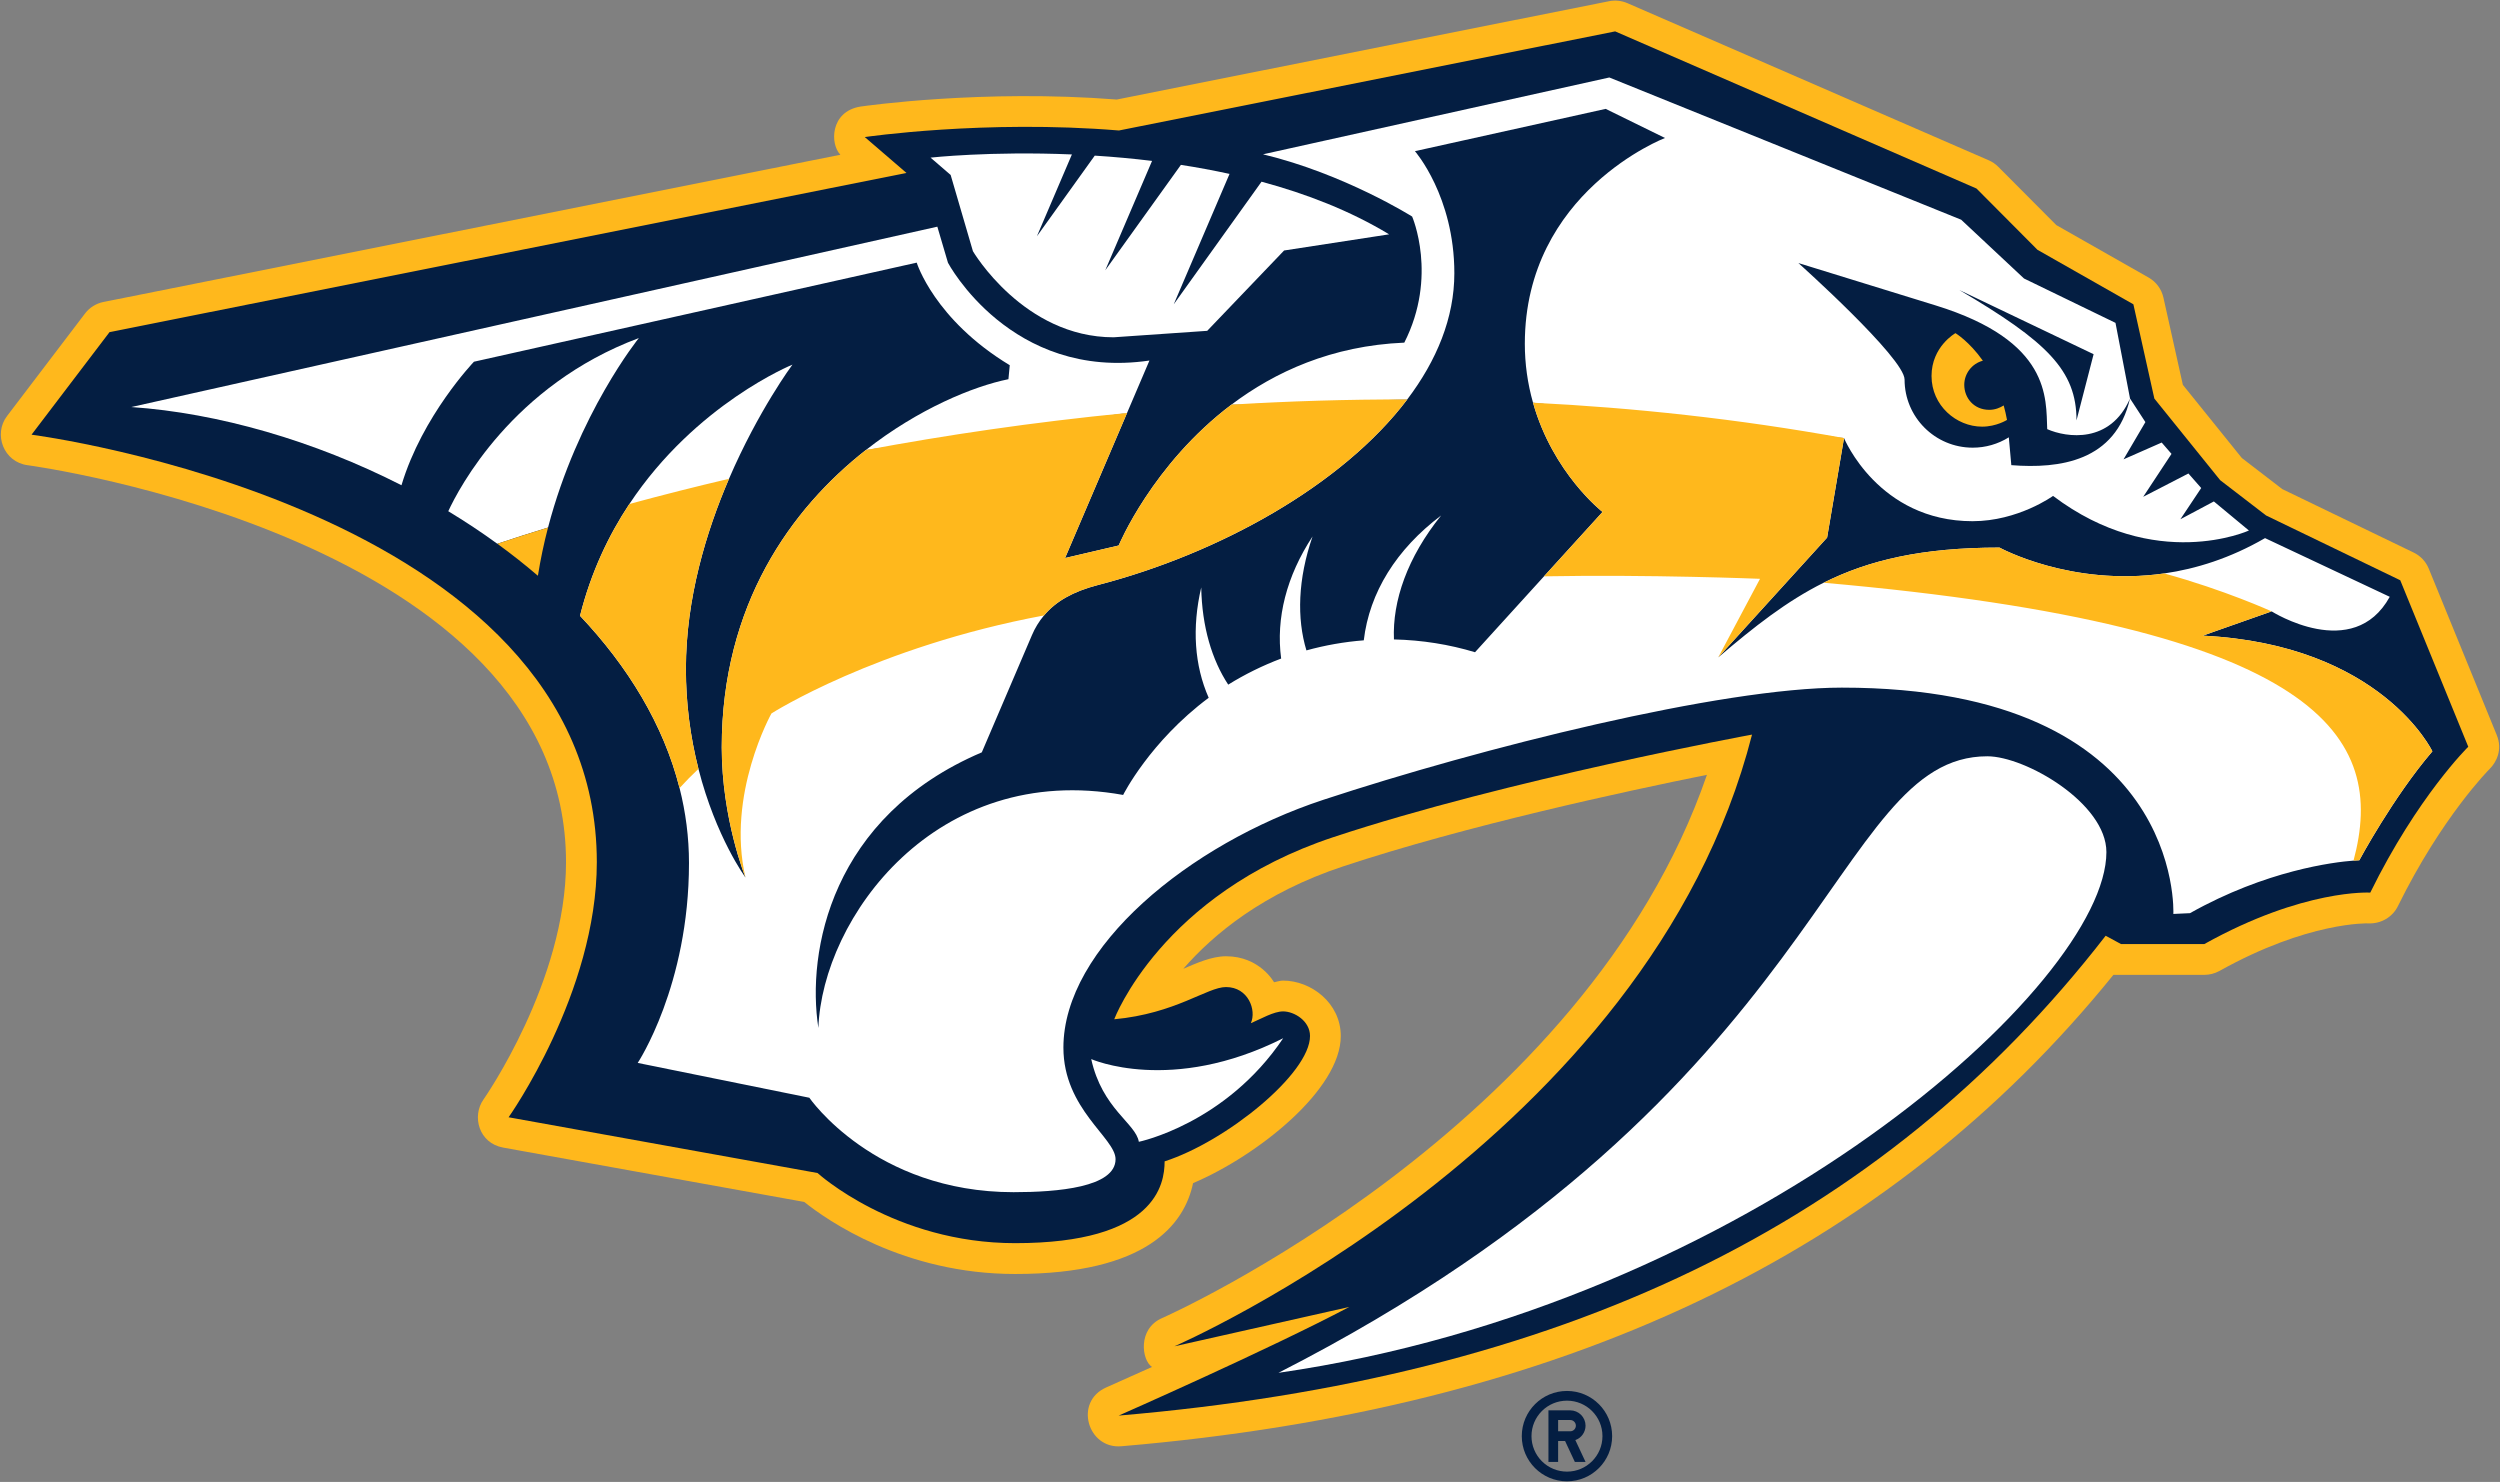 <svg width="830" height="492" viewBox="0 0 830 492" fill="none" xmlns="http://www.w3.org/2000/svg">
<rect x="0" y="0" width="830" height="492" fill="#808080" stroke="none"/>
<path d="M520.237 461.795C511.955 461.795 505.232 468.508 505.232 476.795C505.232 485.074 511.955 491.797 520.237 491.797C528.519 491.797 535.232 485.074 535.232 476.796C535.232 468.508 528.519 461.795 520.237 461.795ZM520.237 488.578C518.69 488.579 517.157 488.275 515.727 487.684C514.297 487.092 512.998 486.224 511.903 485.13C510.809 484.036 509.941 482.736 509.35 481.306C508.758 479.876 508.454 478.344 508.455 476.796C508.455 470.286 513.719 465.021 520.237 465.021C526.747 465.021 532.017 470.286 532.017 476.796C532.017 483.308 526.747 488.578 520.237 488.578ZM526.401 473.318C526.401 472.65 526.269 471.989 526.013 471.372C525.757 470.755 525.382 470.194 524.909 469.722C524.437 469.251 523.876 468.876 523.258 468.621C522.641 468.366 521.979 468.235 521.311 468.236H514.083V485.359H517.296V478.405H519.602L522.848 485.359H526.401L523.012 478.108C524.002 477.756 524.859 477.107 525.466 476.25C526.072 475.392 526.399 474.368 526.401 473.318ZM521.311 475.19H517.296V471.443H521.311C521.809 471.444 522.286 471.642 522.637 471.993C522.989 472.345 523.187 472.822 523.188 473.319C523.187 473.816 522.988 474.291 522.636 474.642C522.284 474.993 521.808 475.19 521.311 475.19Z" fill="#041E42"/>
<path d="M806.345 188.779C805.389 186.44 803.6 184.539 801.323 183.444L757.731 162.389L744.287 152.054L724.707 127.767L718.26 98.813C717.95 97.418 717.351 96.105 716.503 94.956C715.654 93.807 714.573 92.849 713.332 92.144L682.699 74.736L663.43 55.38C662.518 54.464 661.441 53.73 660.256 53.216L540.305 1.053C538.394 0.222 536.275 -0.006 534.231 0.398L370.77 33.047C326.266 29.573 287.264 35.157 285.615 35.39C275.585 37.057 275.532 47.89 279.019 51.371L34.354 100.253C31.914 100.741 29.736 102.102 28.229 104.081L2.337 138.121C-2.263 144.171 1.203 153.41 9.165 154.447C10.957 154.681 187.92 178.909 187.92 286.255C187.92 325.78 160.79 364.645 160.512 365.036C156.59 370.599 158.972 379.538 167.042 380.996L267 399.043C274.573 405.097 300.009 422.966 337.019 422.966C380.846 422.966 393.254 406.389 396.099 392.8C417.826 383.553 445.14 361.646 445.14 343.962C445.14 332.955 435.237 325.559 425.981 325.559C424.929 325.559 423.981 325.941 422.973 326.109C422.973 326.109 418.305 317.479 407.019 317.479C402.195 317.479 396.948 319.897 392.859 321.636C402.878 310.129 419.437 296.403 445.922 287.639C486.774 274.089 540.026 262.609 566.701 257.238C526.153 375.069 387.298 436.962 385.835 437.593C377.571 441.186 379.065 451.654 382.469 453.828L367.28 460.622C356.486 465.382 361.084 481.107 372.27 480.157C518.821 467.696 626.596 416.392 701.649 323.653H731.841C733.591 323.653 735.299 323.2 736.828 322.373C766.356 305.87 786.185 306.547 786.378 306.56C790.443 306.732 794.305 304.502 796.088 300.87C810.722 271.122 826.482 255.357 826.632 255.216C828.81 253.028 830.911 248.924 828.932 244.055L806.345 188.78V188.779Z" fill="#FFB81C"/>
<path d="M752.334 171.134L737.094 159.417L715.244 132.325L708.284 101.032L676.433 82.932L656.198 62.594L536.235 10.421L371.488 43.323C326.983 39.646 287.103 45.507 287.103 45.507L300.952 57.42L36.361 110.27L10.473 144.312C10.473 144.312 198.143 168.522 198.143 286.255C198.143 329.662 168.854 370.934 168.854 370.934L271.424 389.441C271.424 389.441 296.938 412.729 337.02 412.729C383.653 412.729 386.653 393.189 386.653 385.576C407.155 378.952 434.925 356.422 434.925 343.961C434.925 338.966 429.726 335.786 425.985 335.786C422.884 335.786 418.69 338.239 415.276 339.711C417.227 335.36 414.43 327.703 407.017 327.703C400.807 327.703 390.297 336.508 369.92 338.401C369.92 338.401 385.513 296.865 442.705 277.921C500.494 258.78 581.675 243.887 581.675 243.887C547.289 378.712 389.915 446.972 389.915 446.972L447.984 433.899C421.067 448.11 371.4 469.976 371.4 469.976C517.784 457.516 624.315 407.13 699.079 310.67L704.165 313.421H731.844C764.885 295 786.93 296.347 786.93 296.347C802.63 264.41 819.464 247.922 819.464 247.922L796.884 192.649L752.334 171.134Z" fill="#041E42"/>
<path d="M148.826 169.725C154.406 173.096 159.841 176.701 165.115 180.531C170.703 178.666 176.315 176.87 181.947 175.142C191.837 137.322 212.099 112.232 212.099 112.232C170.105 127.929 152.301 162.209 148.826 169.725ZM323.014 83.409C323.014 83.409 339.803 111.981 369.719 111.981L400.795 109.836L426.323 83.162L461.185 77.799C448.265 69.969 433.691 64.331 418.83 60.324L389.684 101.027L408.207 57.734C402.856 56.572 397.471 55.573 392.059 54.739L366.944 89.736L382.484 53.422C376.16 52.653 369.815 52.069 363.457 51.67L344.247 78.451L355.87 51.275C328.748 50.135 308.944 52.331 308.944 52.331L315.618 58.09L323.015 83.409H323.014ZM362.285 351.615C365.953 368.192 377.035 372.876 378.098 379.076C378.098 379.076 406.898 373.154 426.019 344.69C388.774 363.434 362.285 351.615 362.285 351.615ZM699.326 282.901C699.326 266.661 672.45 251.088 659.789 251.088C607.626 251.088 608.342 361.892 424.444 455.777C581.064 433.147 699.326 326.614 699.326 282.901Z" fill="white"/>
<path d="M335.238 121.252L334.799 125.894C323.157 128.248 304.896 135.738 287.472 149.407L374.18 137.1L381.615 119.699C335.507 126.465 314.725 87.234 314.725 87.234L311.196 75.257L43.592 135.137C72.464 137.133 104.295 146.317 133.291 161.101C140.205 138.003 157.354 120.09 157.354 120.09L304.348 87.194C304.348 87.194 310.166 106.094 335.238 121.252Z" fill="white"/>
<path d="M731.307 211.037L754.18 202.977C754.18 202.977 781.279 220.13 793.396 198.139L751.993 178.653C740.408 185.358 729.045 188.869 718.531 190.381V190.385C687.482 194.84 663.846 181.8 663.846 181.8C638.101 181.8 620.522 185.94 605.434 193.469H605.43C593.132 199.609 582.49 208.001 570.443 218.266L606.602 178.486L612.214 145.441L508.964 133.698C515.569 157.156 532.039 169.974 532.039 169.974L512.608 191.344L489.704 216.542C481.159 213.956 472.139 212.506 462.79 212.292C462.242 199.548 467.245 185.048 478.459 171.134C463.614 182.327 454.648 196.683 452.774 212.591C446.244 213.094 439.874 214.237 433.732 215.933C430.518 205.338 430.872 192.288 435.764 178.102C427.118 191.284 423.557 205.25 425.342 218.64C419.217 220.949 413.331 223.849 407.767 227.3C402.363 219.074 399.054 208.103 398.808 195.025C395.686 208.423 396.553 220.921 401.284 231.665C381.705 246.255 372.881 263.921 372.881 263.921C310.675 252.71 273.023 304.757 271.7 341.283C267.754 315.937 275.862 271.113 325.958 249.781L342.585 210.918C343.589 208.529 344.947 206.306 346.613 204.322L346.622 204.32C350.534 199.644 356.238 196.377 364.49 194.235C404.592 183.824 445.565 161.211 467.214 132.615L408.844 134.34C382.567 154.17 371.399 181.105 371.399 181.105L353.603 185.267L374.183 137.1L287.473 149.408C262.705 168.828 239.616 200.728 239.616 248.131C239.616 271.806 247.442 291.186 247.502 291.334L247.503 291.341C247.503 291.341 237.686 277.993 231.888 255.254L231.887 255.256C229.117 244.411 227.718 233.261 227.723 222.069C227.723 198.741 234.444 176.56 242.027 158.959V158.956C251.839 136.176 263.093 121.06 263.093 121.06C263.093 121.06 231.005 134.061 208.953 167.326L208.949 167.327C202.093 177.67 196.211 189.973 192.564 204.447C208.46 221.272 220.286 240.553 225.614 261.63C227.652 269.674 228.744 277.993 228.744 286.54C228.744 327.266 211.72 352.889 211.72 352.889L268.698 364.448C268.698 364.448 290.241 395.804 336.506 395.804C351.138 395.804 370.366 394.185 370.366 384.849C370.366 377.799 353.051 368.232 353.051 347.808C353.051 314.66 394.694 280.248 439.379 265.524C491.595 248.324 571.363 228.291 611.491 228.291C725.307 228.291 721.553 303.428 721.553 303.428L727.076 303.172C752.408 288.932 774.836 286.221 781.376 285.724C782.625 285.619 783.293 285.609 783.293 285.609C783.293 285.609 794.525 264.646 807.553 249.444C807.553 249.444 790.646 213.987 731.307 211.037Z" fill="white"/>
<path d="M408.84 134.34L467.21 132.613C477.007 119.674 482.843 105.514 482.843 90.701C482.843 65.151 469.757 50.188 469.757 50.188L533.082 36.146L552.776 45.809C552.776 45.809 506.243 63.686 506.243 114.131C506.241 120.747 507.157 127.332 508.964 133.697L612.214 145.439C612.214 145.439 623.578 173.038 654.884 173.038C670.033 173.038 681.614 164.642 681.614 164.642C715.552 190.294 746.641 176.134 746.641 176.134L735.005 166.479L723.892 172.389L730.801 162.024L726.554 157.198L711.546 164.94L720.942 150.689L717.681 146.925L705.011 152.502L712.271 140.138L707.165 132.295C702.403 153.19 683.77 155.691 667.757 154.432L666.925 145.192C663.332 147.441 659.178 148.631 654.94 148.626C642.441 148.626 632.317 138.496 632.317 126.013C632.317 118.857 597.062 87.33 597.062 87.33L642.684 101.416C680.912 113.23 679.244 132.194 679.677 142.479C686.117 145.317 700.615 147.396 707.165 132.295L702.341 107.189L671.973 92.463L651.116 72.948L534.3 25.724L419.32 51.23C446.407 57.754 468.83 71.895 468.83 71.895C468.83 71.895 477.441 91.704 466.225 113.756C442.131 114.768 423.229 123.487 408.84 134.34ZM695.078 117.595L689.399 139.564C689.399 122.937 679.559 113.398 650.459 96.27L695.078 117.595Z" fill="white"/>
<path d="M754.18 202.976C754.18 202.976 738.53 195.856 718.532 190.386C687.482 194.841 663.846 181.8 663.846 181.8C638.101 181.8 620.522 185.94 605.434 193.469C771.524 208.073 792.345 244.896 781.369 285.724C782.622 285.62 783.293 285.609 783.293 285.609C783.293 285.609 794.525 264.646 807.553 249.444C807.553 249.444 790.646 213.988 731.307 211.038L754.181 202.976H754.18ZM242.027 158.959C230.953 161.556 219.926 164.346 208.949 167.327C202.093 177.671 196.211 189.974 192.563 204.447C208.46 221.272 220.286 240.554 225.613 261.631C227.624 259.431 229.717 257.308 231.888 255.265C229.118 244.418 227.718 233.266 227.723 222.07C227.723 198.741 234.444 176.56 242.027 158.959ZM612.214 145.441C577.048 139.065 542.449 135.371 508.964 133.698C515.569 157.156 532.039 169.974 532.039 169.974L512.608 191.344C547.692 190.682 584.327 192.164 584.327 192.164L570.443 218.266L606.602 178.486L612.214 145.441ZM371.399 181.106L353.603 185.268L374.183 137.1C342.851 140.15 313.72 144.512 287.473 149.408C262.705 168.828 239.616 200.728 239.616 248.131C239.616 271.898 247.504 291.341 247.504 291.341C241.07 263.814 256.117 236.867 256.117 236.867C256.117 236.867 290.751 214.743 346.622 204.32C350.534 199.644 356.238 196.377 364.49 194.235C404.592 183.824 445.565 161.211 467.213 132.615C447.203 132.575 427.697 133.189 408.844 134.34C382.567 154.17 371.399 181.106 371.399 181.106ZM178.583 191.152C179.443 185.764 180.565 180.422 181.947 175.143C176.316 176.872 170.706 178.666 165.117 180.526C169.748 183.885 174.24 187.43 178.583 191.152ZM658.056 141.648C662.812 141.648 666.326 139.411 666.326 139.411C666.031 137.795 665.664 136.192 665.227 134.607C664.067 135.337 662.412 136.066 660.457 136.066C655.313 136.066 652.136 132.114 652.136 127.755C652.136 124.051 654.678 120.702 658.309 119.755C653.759 113.322 649.209 110.607 649.209 110.607C649.209 110.607 641.269 115.047 641.269 124.837C641.269 134.633 649.493 141.648 658.056 141.648Z" fill="#FFB81C"/>
</svg>
